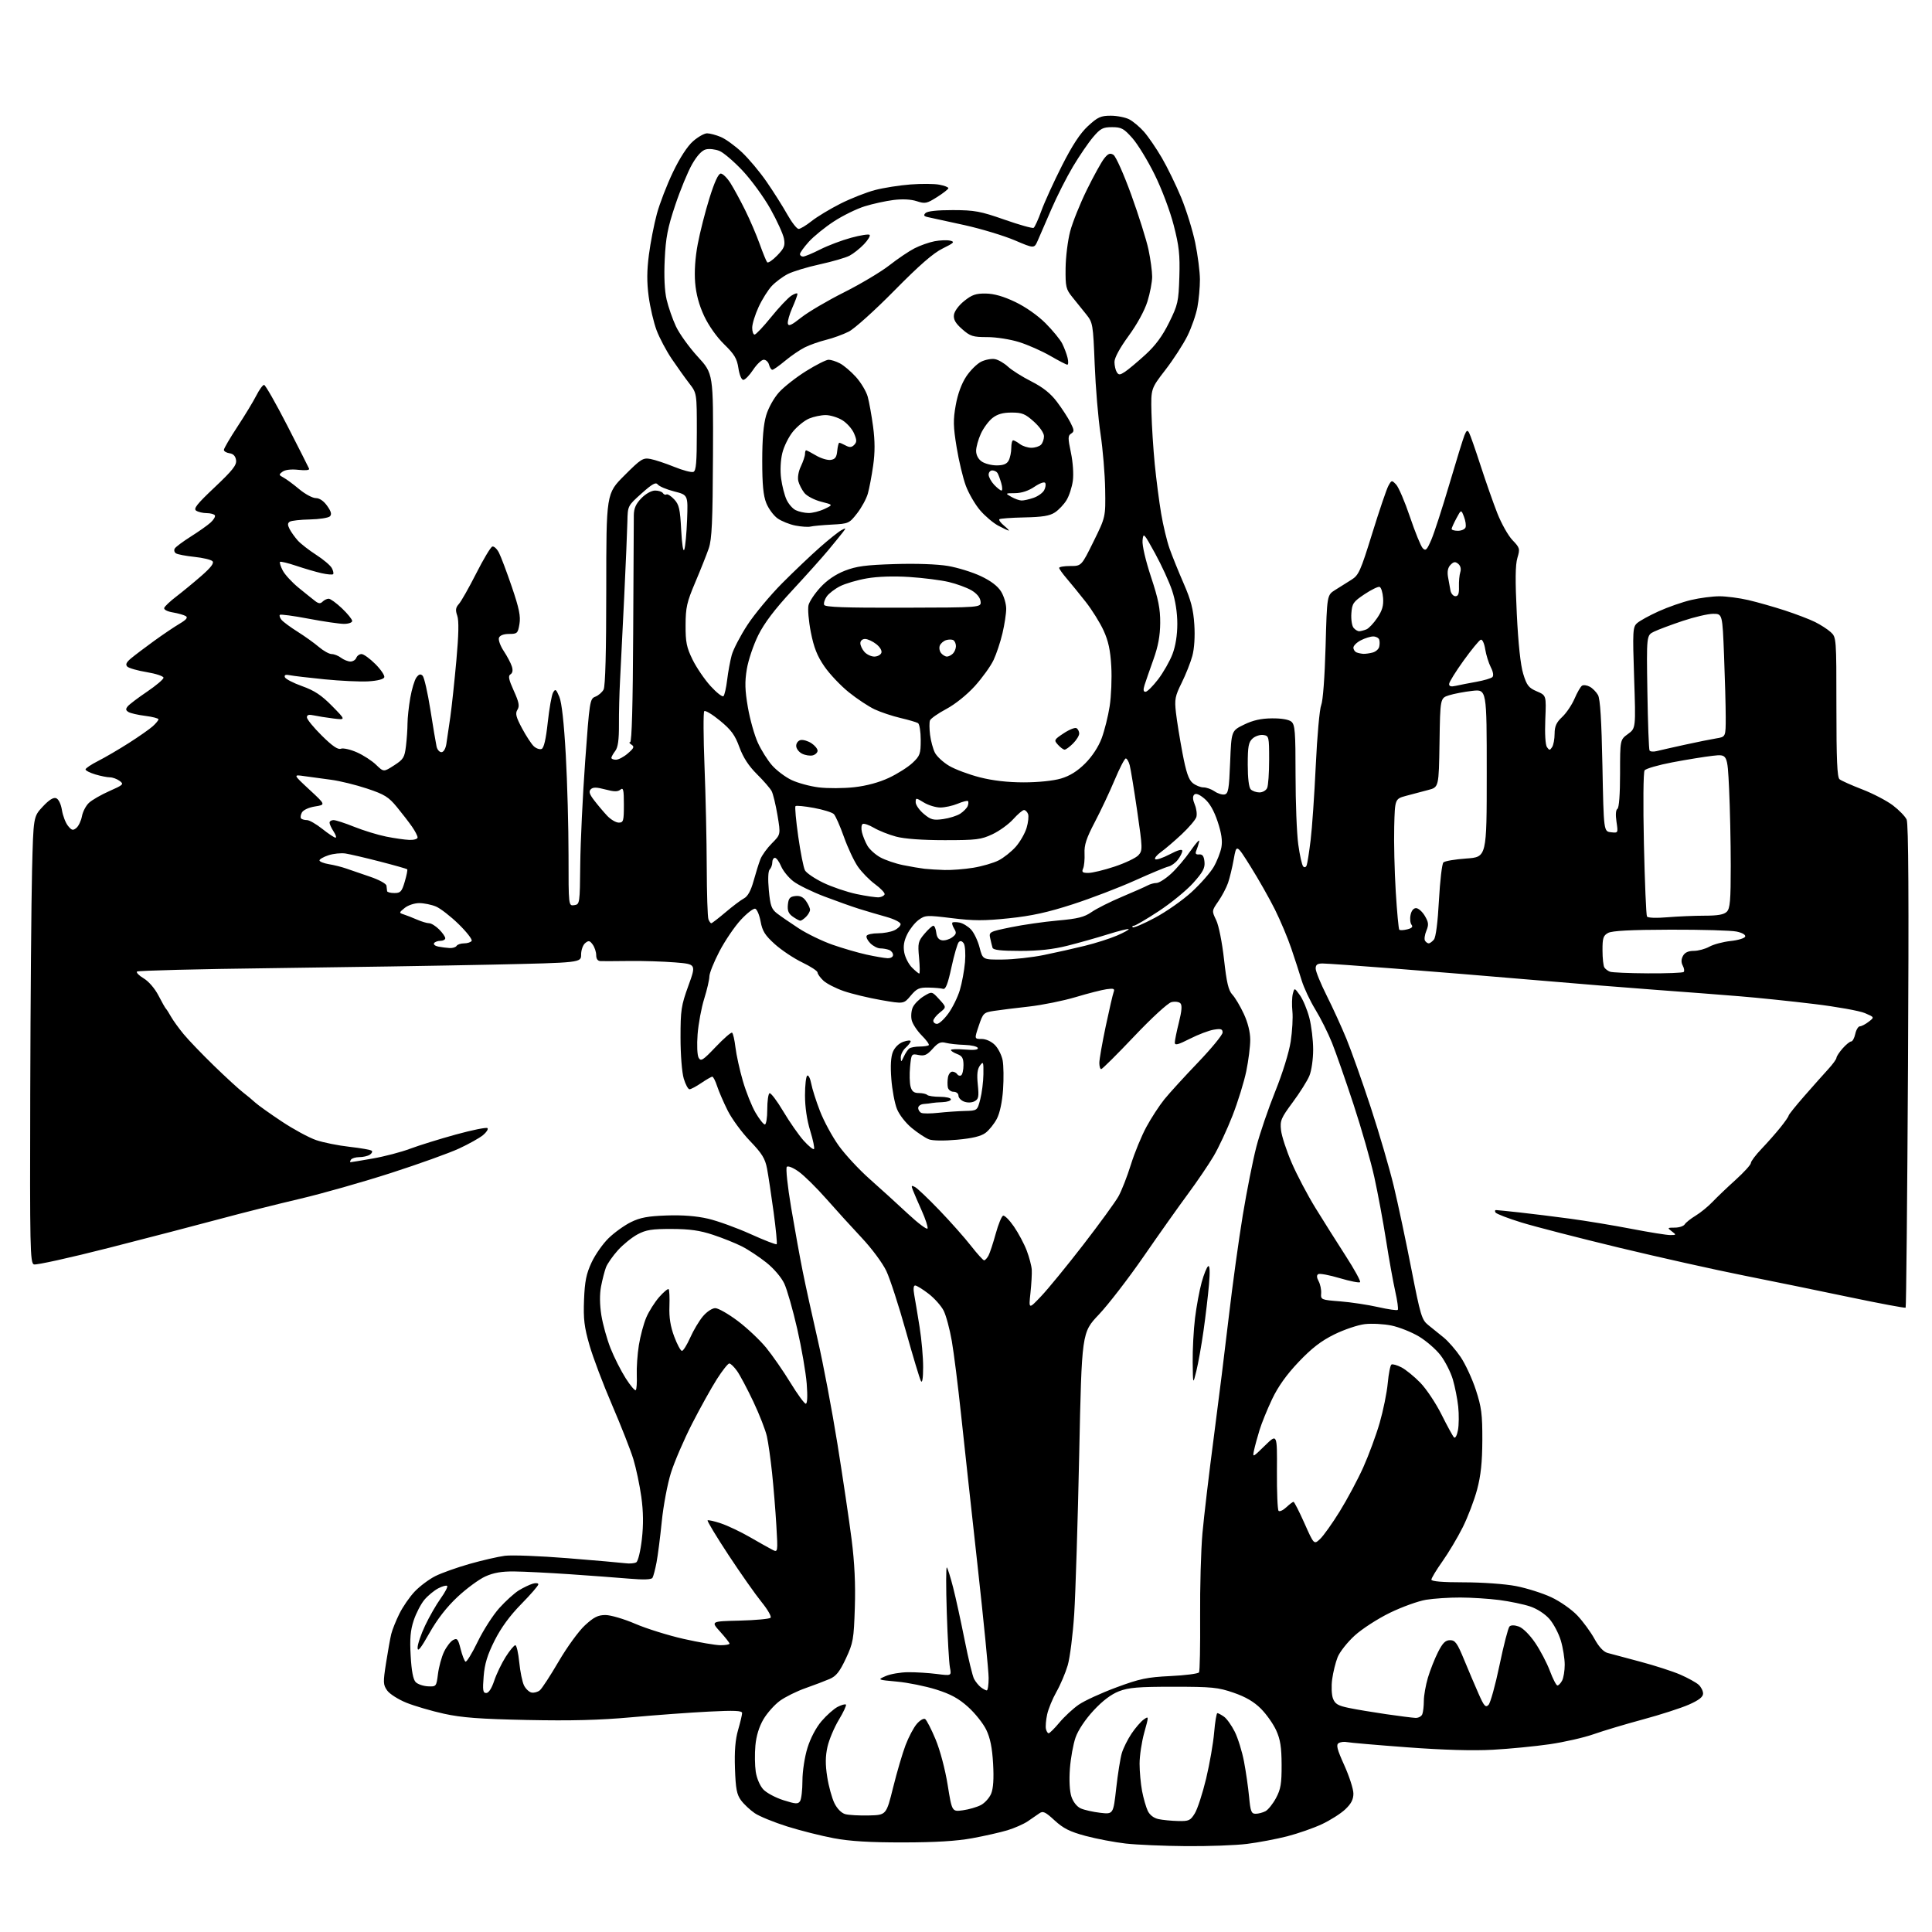 <?xml version="1.0" encoding="UTF-8" standalone="no"?>
<svg 
  version="1.1" 
  xmlns="http://www.w3.org/2000/svg" 
  xmlns:xlink="http://www.w3.org/1999/xlink" 
  xmlns:svg="http://www.w3.org/2000/svg"
  xmlns:rdf="http://www.w3.org/1999/02/22-rdf-syntax-ns#"
  xmlns:cc="http://creativecommons.org/ns#"
  xmlns:dc="http://purl.org/dc/elements/1.1/"
  viewBox="0 0 768 768"
  width="768"
  height="768"
>
<style>svg {background-color: white; }</style>"
<path stroke="none" fill="black" fill-rule="evenodd" d="M471.53,733.87C462.71,733.80 451.90,733.33 447.50,732.84C443.10,732.34 435.92,730.98 431.55,729.81C425.26,728.12 422.69,726.83 419.22,723.64C415.54,720.24 414.59,719.80 413.17,720.82C412.25,721.48 410.15,722.93 408.50,724.03C406.85,725.13 403.25,726.71 400.50,727.55C397.75,728.38 391.45,729.81 386.50,730.72C380.26,731.86 371.83,732.38 359.00,732.39C345.85,732.41 337.90,731.93 331.50,730.73C326.55,729.81 318.19,727.70 312.93,726.05C307.66,724.39 301.86,722.02 300.02,720.77C298.19,719.52 295.74,717.23 294.59,715.68C292.87,713.36 292.44,711.09 292.16,703.00C291.92,696.06 292.29,691.52 293.41,687.67C294.28,684.66 295.00,681.64 295.00,680.96C295.00,680.00 291.97,679.87 281.75,680.39C274.46,680.75 260.64,681.77 251.04,682.64C238.35,683.79 227.02,684.08 209.54,683.72C190.69,683.33 183.56,682.79 176.50,681.24C171.55,680.15 164.84,678.18 161.59,676.88C158.34,675.57 154.89,673.38 153.91,672.00C152.29,669.71 152.25,668.80 153.47,661.00C154.20,656.33 155.13,651.15 155.54,649.50C155.95,647.85 157.39,644.25 158.75,641.50C160.10,638.75 162.85,634.77 164.85,632.66C166.86,630.55 170.53,627.80 173.00,626.55C175.47,625.30 181.60,623.12 186.61,621.69C191.62,620.27 197.95,618.81 200.67,618.45C203.40,618.09 214.60,618.52 225.57,619.40C236.53,620.28 246.89,621.19 248.59,621.41C250.28,621.64 252.24,621.47 252.93,621.04C253.64,620.60 254.61,616.58 255.15,611.88C255.81,606.02 255.75,600.94 254.93,595.00C254.28,590.33 252.85,583.58 251.76,580.00C250.66,576.42 246.86,566.75 243.31,558.50C239.75,550.25 235.71,539.56 234.33,534.74C232.25,527.52 231.87,524.37 232.16,516.74C232.45,509.35 233.05,506.37 235.16,501.84C236.61,498.73 239.67,494.37 241.96,492.16C244.24,489.94 248.23,487.08 250.81,485.81C254.48,484.00 257.56,483.43 265.00,483.17C271.31,482.95 276.84,483.38 281.46,484.45C285.28,485.34 292.88,488.09 298.35,490.56C303.81,493.03 308.49,494.85 308.74,494.59C308.99,494.34 308.44,488.59 307.52,481.82C306.60,475.04 305.43,467.29 304.92,464.58C304.15,460.54 302.94,458.56 298.12,453.54C294.89,450.18 290.90,444.74 289.26,441.46C287.62,438.18 285.73,433.81 285.06,431.75C284.39,429.69 283.53,428.00 283.15,428.00C282.77,428.00 280.81,429.13 278.79,430.50C276.76,431.88 274.65,433.00 274.09,433.00C273.53,433.00 272.50,431.09 271.80,428.75C271.08,426.34 270.52,419.30 270.52,412.50C270.51,401.54 270.78,399.75 273.63,391.88C276.76,383.26 276.76,383.26 268.33,382.57C263.70,382.20 255.54,381.94 250.20,382.01C244.87,382.07 239.71,382.10 238.75,382.06C237.61,382.02 237.00,381.20 237.00,379.69C237.00,378.42 236.37,376.53 235.61,375.48C234.43,373.86 233.97,373.78 232.61,374.91C231.72,375.64 231.00,377.69 231.00,379.46C231.00,382.68 231.00,382.68 195.75,383.45C176.36,383.87 136.80,384.50 107.83,384.86C78.87,385.21 54.85,385.82 54.46,386.21C54.07,386.60 55.27,387.82 57.12,388.92C59.09,390.09 61.54,392.93 62.98,395.71C64.34,398.35 65.69,400.73 65.98,401.00C66.26,401.27 67.17,402.70 68.00,404.18C68.83,405.65 71.08,408.76 73.00,411.09C74.92,413.42 80.33,419.05 85.00,423.59C89.67,428.13 94.85,432.88 96.50,434.16C98.15,435.43 100.40,437.30 101.50,438.32C102.60,439.33 107.33,442.70 112.00,445.80C116.67,448.91 122.83,452.24 125.67,453.21C128.51,454.18 134.50,455.38 138.98,455.88C143.46,456.38 147.42,457.09 147.78,457.45C148.15,457.81 147.78,458.53 146.97,459.04C146.16,459.55 144.29,459.98 142.81,459.98C141.33,459.99 139.84,460.45 139.50,461.00C139.16,461.55 139.07,462.00 139.31,462.00C139.55,462.00 143.53,461.34 148.17,460.53C152.81,459.72 159.51,457.97 163.05,456.63C166.60,455.30 174.80,452.75 181.28,450.97C187.76,449.19 193.39,448.06 193.78,448.45C194.18,448.85 193.38,450.10 192.00,451.24C190.62,452.37 186.35,454.77 182.50,456.55C178.65,458.34 166.45,462.72 155.38,466.29C144.31,469.86 128.11,474.46 119.38,476.51C110.65,478.55 96.30,482.16 87.50,484.53C78.70,486.90 58.81,492.08 43.29,496.04C27.77,500.00 14.35,502.96 13.46,502.62C11.98,502.05 11.85,495.97 12.02,434.75C12.12,397.76 12.45,357.85 12.74,346.06C13.28,324.63 13.28,324.63 16.99,320.65C19.50,317.96 21.23,316.87 22.33,317.30C23.29,317.67 24.23,319.61 24.62,322.02C24.98,324.27 26.06,327.09 27.02,328.28C28.50,330.11 29.01,330.23 30.36,329.12C31.23,328.39 32.23,326.31 32.57,324.48C32.91,322.66 34.16,320.25 35.36,319.14C36.55,318.02 40.21,315.91 43.50,314.46C49.07,311.99 49.34,311.72 47.54,310.41C46.48,309.63 44.74,309.00 43.67,309.00C42.61,309.00 39.99,308.48 37.87,307.84C35.74,307.20 34.00,306.31 34.00,305.86C34.00,305.40 36.24,303.90 38.98,302.51C41.71,301.13 47.23,297.90 51.23,295.35C55.23,292.80 59.51,289.80 60.75,288.68C61.99,287.56 63.00,286.33 63.00,285.94C63.00,285.55 60.63,284.93 57.74,284.57C54.85,284.21 51.84,283.52 51.06,283.03C49.96,282.36 49.90,281.83 50.78,280.77C51.41,280.00 54.87,277.38 58.47,274.95C62.06,272.51 65.00,270.02 65.00,269.41C65.00,268.80 62.01,267.80 58.35,267.19C54.68,266.59 51.20,265.59 50.60,264.98C49.80,264.16 50.21,263.27 52.12,261.68C53.56,260.48 57.64,257.40 61.19,254.82C64.74,252.25 69.33,249.15 71.40,247.93C74.09,246.34 74.78,245.48 73.85,244.91C73.13,244.46 70.82,243.81 68.72,243.45C66.49,243.08 65.06,242.33 65.28,241.65C65.49,241.02 67.65,238.98 70.08,237.13C72.51,235.27 76.97,231.60 80.00,228.96C83.86,225.59 85.19,223.83 84.46,223.08C83.88,222.49 80.66,221.72 77.30,221.37C73.94,221.02 70.64,220.39 69.97,219.98C69.29,219.56 69.08,218.69 69.48,218.03C69.89,217.37 72.76,215.24 75.86,213.28C78.96,211.33 82.50,208.83 83.72,207.72C84.94,206.61 85.70,205.32 85.41,204.85C85.12,204.38 83.67,203.99 82.19,203.98C80.71,203.98 78.83,203.54 78.00,203.01C76.79,202.23 78.22,200.42 85.34,193.70C92.46,186.98 94.12,184.88 93.84,182.93C93.61,181.31 92.75,180.39 91.25,180.18C90.01,180.00 89.00,179.40 89.00,178.83C89.00,178.27 91.41,174.14 94.36,169.65C97.31,165.17 100.69,159.59 101.88,157.25C103.07,154.91 104.46,153.00 104.97,153.00C105.48,153.00 109.63,160.28 114.20,169.18C118.76,178.08 122.67,185.80 122.88,186.33C123.11,186.90 121.41,187.08 118.65,186.77C115.77,186.45 113.40,186.72 112.34,187.49C110.76,188.65 110.79,188.82 112.67,189.83C113.79,190.42 116.62,192.51 118.95,194.46C121.28,196.41 124.24,198.00 125.53,198.00C127.00,198.00 128.68,199.14 130.05,201.08C131.64,203.31 131.94,204.46 131.15,205.25C130.55,205.85 126.98,206.41 123.23,206.49C119.48,206.56 115.87,206.96 115.21,207.37C114.29,207.94 114.27,208.65 115.12,210.31C115.74,211.51 117.21,213.56 118.37,214.86C119.54,216.16 122.83,218.72 125.69,220.56C128.54,222.39 131.34,224.76 131.90,225.82C132.47,226.87 132.70,227.97 132.42,228.25C132.13,228.53 130.06,228.35 127.81,227.85C125.56,227.34 121.03,226.02 117.74,224.91C114.46,223.81 111.56,223.11 111.31,223.36C111.06,223.61 111.54,225.15 112.39,226.78C113.23,228.41 116.08,231.50 118.71,233.65C121.34,235.80 124.31,238.17 125.29,238.93C126.65,239.98 127.37,240.03 128.24,239.16C128.88,238.52 129.97,238.00 130.66,238.00C131.35,238.00 133.73,239.73 135.96,241.85C138.18,243.96 140.00,246.21 140.00,246.85C140.00,247.48 138.54,248.00 136.75,248.00C134.96,248.00 128.61,247.07 122.64,245.94C116.67,244.80 111.55,244.12 111.25,244.41C110.96,244.71 111.26,245.61 111.93,246.42C112.61,247.23 115.48,249.35 118.33,251.14C121.17,252.93 124.98,255.66 126.78,257.20C128.59,258.74 130.87,260.00 131.84,260.00C132.82,260.00 134.49,260.66 135.56,261.47C136.63,262.28 138.30,262.95 139.28,262.97C140.26,262.99 141.32,262.32 141.64,261.50C141.95,260.68 142.89,260.00 143.72,260.00C144.56,260.00 147.02,261.79 149.21,263.97C151.40,266.16 152.99,268.52 152.76,269.22C152.50,270.01 150.07,270.63 146.42,270.85C143.16,271.04 135.32,270.67 129.00,270.04C122.67,269.41 116.44,268.67 115.15,268.40C113.55,268.07 112.94,268.31 113.23,269.18C113.46,269.88 116.54,271.49 120.08,272.75C125.00,274.51 127.78,276.35 132.00,280.64C137.50,286.23 137.50,286.23 132.50,285.61C129.75,285.27 126.26,284.71 124.75,284.38C122.77,283.94 122.00,284.16 122.00,285.16C122.00,285.93 124.66,289.20 127.92,292.42C132.10,296.56 134.33,298.09 135.51,297.63C136.44,297.28 139.28,297.92 141.84,299.05C144.41,300.18 147.85,302.41 149.50,304.01C152.51,306.92 152.51,306.92 156.64,304.26C160.37,301.87 160.83,301.12 161.38,296.55C161.71,293.77 161.99,289.74 161.99,287.58C162.00,285.43 162.49,280.84 163.09,277.40C163.69,273.95 164.79,270.32 165.52,269.32C166.51,267.98 167.16,267.79 168.00,268.61C168.62,269.23 170.00,275.30 171.08,282.11C172.15,288.93 173.26,295.51 173.54,296.75C173.81,297.99 174.68,299.00 175.47,299.00C176.32,299.00 177.12,297.66 177.43,295.75C177.72,293.96 178.43,289.12 179.01,285.00C179.59,280.87 180.67,270.77 181.41,262.56C182.34,252.29 182.45,246.72 181.77,244.76C180.98,242.52 181.12,241.52 182.41,240.10C183.31,239.10 186.40,233.65 189.28,227.98C192.15,222.31 195.04,217.49 195.69,217.27C196.35,217.05 197.53,218.14 198.33,219.69C199.13,221.23 201.44,227.37 203.47,233.31C206.37,241.83 207.01,244.96 206.49,248.06C205.87,251.75 205.61,252.00 202.38,252.00C200.22,252.00 198.72,252.57 198.35,253.52C198.03,254.36 198.88,256.73 200.24,258.79C201.60,260.84 203.05,263.59 203.46,264.89C203.96,266.44 203.77,267.52 202.93,268.05C201.92,268.67 202.21,270.10 204.23,274.57C206.31,279.16 206.60,280.67 205.69,282.13C204.76,283.61 205.11,285.01 207.52,289.52C209.16,292.58 211.27,295.80 212.21,296.67C213.15,297.53 214.54,298.01 215.29,297.72C216.20,297.37 217.01,293.90 217.74,287.16C218.34,281.64 219.29,276.31 219.85,275.31C220.76,273.71 221.04,273.90 222.35,277.00C223.30,279.27 224.20,287.40 224.91,300.16C225.51,310.98 226.00,328.90 226.00,339.98C226.00,360.14 226.00,360.14 228.25,359.82C230.47,359.50 230.50,359.28 230.66,343.50C230.75,334.70 231.63,316.32 232.61,302.65C234.35,278.63 234.49,277.77 236.64,276.95C237.87,276.48 239.36,275.20 239.94,274.11C240.63,272.82 241.00,259.02 241.00,234.17C241.00,196.21 241.00,196.21 248.18,189.03C254.78,182.42 255.62,181.89 258.57,182.45C260.33,182.78 264.58,184.19 268.01,185.58C271.44,186.98 274.87,187.88 275.63,187.59C276.71,187.17 277.00,183.81 277.00,171.68C277.00,156.30 277.00,156.30 273.99,152.40C272.33,150.25 269.20,145.87 267.02,142.65C264.85,139.43 262.13,134.30 260.99,131.25C259.85,128.20 258.44,122.18 257.86,117.87C257.10,112.21 257.13,107.59 257.95,101.27C258.58,96.44 260.00,89.12 261.12,85.00C262.24,80.88 265.12,73.40 267.53,68.40C270.23,62.76 273.27,58.09 275.49,56.15C277.46,54.42 279.97,53.00 281.07,53.00C282.17,53.00 284.62,53.65 286.51,54.44C288.41,55.23 292.18,57.96 294.89,60.50C297.61,63.04 302.06,68.35 304.78,72.31C307.51,76.26 311.19,82.09 312.96,85.25C314.74,88.41 316.76,91.00 317.46,91.00C318.15,91.00 320.47,89.60 322.61,87.90C324.75,86.19 329.92,83.07 334.09,80.96C338.27,78.86 344.46,76.42 347.86,75.54C351.26,74.65 357.57,73.66 361.88,73.33C366.19,73.00 371.36,73.03 373.36,73.41C375.36,73.78 377.00,74.41 377.00,74.80C377.00,75.18 374.98,76.77 372.51,78.33C368.41,80.93 367.73,81.06 364.43,79.98C362.16,79.23 358.76,79.05 355.18,79.50C352.07,79.89 346.92,81.02 343.73,82.01C340.54,83.00 335.03,85.70 331.49,88.01C327.95,90.31 323.46,93.96 321.52,96.10C319.59,98.25 318.00,100.45 318.00,101.00C318.00,101.55 318.56,101.99 319.25,101.99C319.94,101.98 323.01,100.70 326.08,99.14C329.15,97.59 334.67,95.50 338.34,94.51C342.02,93.51 345.33,92.99 345.69,93.36C346.06,93.72 345.04,95.41 343.43,97.10C341.82,98.79 339.23,100.84 337.69,101.65C336.14,102.46 330.81,104.00 325.84,105.09C320.87,106.17 315.16,107.91 313.15,108.94C311.14,109.97 308.29,112.10 306.81,113.66C305.34,115.22 302.98,118.97 301.57,122.00C300.17,125.03 299.02,128.74 299.01,130.25C299.00,131.76 299.43,133.00 299.96,133.00C300.48,133.00 303.43,129.89 306.50,126.09C309.57,122.29 313.19,118.45 314.54,117.56C315.89,116.68 317.00,116.36 317.00,116.85C317.00,117.34 316.07,119.85 314.93,122.41C313.80,124.98 313.01,127.78 313.18,128.64C313.43,129.83 314.68,129.26 318.50,126.22C321.25,124.04 328.90,119.53 335.50,116.22C342.10,112.90 350.20,108.07 353.50,105.49C356.80,102.90 361.30,99.86 363.50,98.73C365.70,97.60 369.30,96.32 371.50,95.90C373.70,95.48 376.51,95.38 377.74,95.67C379.65,96.13 379.22,96.57 374.74,98.77C371.01,100.59 365.47,105.41 355.50,115.53C347.75,123.40 339.66,130.68 337.38,131.83C335.12,132.97 331.07,134.44 328.38,135.10C325.70,135.76 321.89,137.10 319.93,138.08C317.97,139.06 314.44,141.46 312.09,143.43C309.73,145.39 307.46,147.00 307.02,147.00C306.59,147.00 306.00,146.10 305.71,145.00C305.42,143.90 304.48,143.00 303.61,143.00C302.74,143.00 300.84,144.80 299.38,147.00C297.93,149.20 296.17,151.00 295.48,151.00C294.76,151.00 293.93,149.04 293.53,146.35C292.96,142.54 291.94,140.84 287.88,136.88C284.93,134.01 281.70,129.44 279.91,125.62C277.89,121.30 276.71,116.94 276.33,112.34C275.97,107.96 276.34,102.45 277.37,97.00C278.25,92.33 280.34,84.11 282.02,78.75C284.04,72.29 285.56,69.00 286.52,69.00C287.32,69.00 289.06,70.71 290.38,72.80C291.70,74.90 294.33,79.73 296.22,83.55C298.12,87.37 300.71,93.42 301.99,97.00C303.27,100.58 304.60,103.84 304.96,104.25C305.31,104.67 307.10,103.46 308.93,101.58C311.77,98.64 312.16,97.67 311.63,94.82C311.28,93.00 308.86,87.69 306.25,83.03C303.64,78.38 298.68,71.57 295.24,67.90C291.80,64.23 287.64,60.68 286.01,60.00C284.38,59.33 281.94,59.05 280.59,59.39C279.00,59.79 277.08,61.86 275.11,65.31C273.44,68.23 270.42,75.54 268.41,81.56C265.41,90.52 264.65,94.42 264.24,103.10C263.91,109.89 264.18,115.65 264.99,119.10C265.69,122.07 267.35,126.86 268.70,129.75C270.05,132.64 273.94,138.05 277.35,141.77C283.56,148.53 283.56,148.53 283.42,181.02C283.30,207.40 282.99,214.34 281.74,218.00C280.89,220.47 278.47,226.55 276.37,231.50C273.03,239.37 272.55,241.50 272.53,248.50C272.50,255.27 272.93,257.38 275.31,262.22C276.85,265.36 280.07,270.09 282.46,272.72C284.85,275.35 287.16,277.15 287.59,276.73C288.02,276.31 288.68,273.38 289.06,270.23C289.44,267.08 290.26,262.64 290.88,260.37C291.51,258.10 294.31,252.71 297.12,248.41C299.93,244.11 306.12,236.68 310.86,231.90C315.61,227.13 322.41,220.66 325.97,217.53C329.52,214.40 333.35,211.35 334.47,210.76C336.35,209.75 336.40,209.81 335.04,211.59C334.23,212.64 331.60,215.88 329.18,218.79C326.76,221.70 320.30,228.90 314.84,234.79C307.97,242.19 303.83,247.66 301.42,252.50C299.51,256.35 297.46,262.43 296.87,266.00C296.02,271.12 296.12,274.34 297.30,281.20C298.13,285.99 299.91,292.31 301.26,295.25C302.60,298.19 305.14,302.23 306.90,304.23C308.65,306.23 312.10,308.84 314.57,310.03C317.03,311.22 321.93,312.56 325.46,313.00C329.00,313.43 335.34,313.40 339.57,312.93C344.48,312.38 349.47,311.03 353.38,309.19C356.75,307.61 360.96,304.94 362.75,303.25C365.72,300.46 366.00,299.68 366.00,294.16C366.00,290.84 365.52,287.82 364.92,287.45C364.33,287.09 361.19,286.17 357.95,285.41C354.71,284.65 350.09,283.11 347.68,281.98C345.27,280.85 340.65,277.79 337.40,275.17C334.16,272.56 329.79,267.95 327.71,264.92C324.85,260.77 323.53,257.45 322.32,251.32C321.45,246.87 321.03,242.02 321.40,240.55C321.77,239.08 323.89,235.90 326.13,233.48C328.77,230.61 332.16,228.31 335.84,226.87C340.43,225.08 344.17,224.58 355.64,224.23C364.09,223.96 372.61,224.26 376.80,224.97C380.65,225.62 386.54,227.44 389.89,229.02C393.95,230.94 396.64,233.00 397.98,235.20C399.09,237.02 399.99,240.07 399.98,242.00C399.98,243.93 399.31,248.30 398.50,251.72C397.70,255.15 396.10,259.94 394.96,262.37C393.81,264.81 390.46,269.46 387.52,272.72C384.36,276.20 379.71,279.94 376.19,281.82C372.90,283.57 369.98,285.62 369.68,286.38C369.39,287.14 369.41,289.72 369.72,292.13C370.02,294.53 370.89,297.72 371.64,299.21C372.40,300.70 374.96,303.06 377.34,304.46C379.72,305.86 385.19,307.90 389.50,309.00C394.67,310.32 400.59,311.00 406.98,311.00C412.71,311.00 418.72,310.38 421.76,309.48C425.29,308.43 428.28,306.56 431.38,303.47C434.16,300.68 436.65,296.89 437.93,293.47C439.06,290.43 440.50,284.70 441.11,280.73C441.73,276.75 442.02,269.62 441.75,264.88C441.39,258.49 440.60,254.80 438.68,250.62C437.26,247.52 434.07,242.40 431.58,239.24C429.10,236.08 425.71,231.93 424.06,230.00C422.41,228.07 421.04,226.16 421.03,225.75C421.01,225.34 423.00,225.00 425.45,225.00C429.89,225.00 429.89,225.00 434.70,215.26C439.50,205.51 439.50,205.51 439.32,194.51C439.22,188.45 438.39,178.55 437.48,172.50C436.56,166.45 435.52,154.04 435.16,144.92C434.52,128.80 434.42,128.25 431.76,124.92C430.25,123.04 427.78,119.96 426.26,118.09C423.73,114.96 423.51,113.99 423.59,106.59C423.64,102.14 424.46,95.58 425.40,92.00C426.34,88.42 429.32,81.00 432.02,75.50C434.72,70.00 437.83,64.38 438.92,63.00C440.50,61.02 441.27,60.72 442.61,61.55C443.55,62.13 446.74,69.28 449.71,77.48C452.67,85.66 455.75,95.46 456.55,99.24C457.35,103.03 458.00,107.86 458.00,109.98C458.00,112.09 457.16,116.52 456.13,119.82C455.00,123.45 452.03,128.88 448.63,133.54C445.14,138.32 443.01,142.25 443.02,143.88C443.02,145.32 443.44,147.14 443.93,147.92C444.70,149.14 445.17,149.12 447.22,147.78C448.53,146.91 452.17,143.87 455.30,141.01C459.32,137.34 462.08,133.59 464.73,128.23C468.23,121.14 468.50,119.95 468.81,110.07C469.08,101.25 468.71,97.84 466.56,89.50C465.11,83.85 461.81,75.09 458.97,69.36C456.22,63.78 452.23,57.26 450.11,54.88C446.73,51.07 445.76,50.55 442.08,50.55C438.42,50.55 437.45,51.05 434.51,54.52C432.65,56.71 429.07,61.95 426.55,66.17C424.02,70.39 420.15,78.04 417.93,83.17C415.71,88.30 413.27,93.92 412.51,95.66C411.11,98.83 411.11,98.83 403.31,95.50C399.01,93.68 390.10,90.98 383.50,89.51C376.90,88.05 370.42,86.63 369.11,86.37C367.25,86.00 366.98,85.62 367.91,84.69C368.67,83.93 372.59,83.51 378.80,83.52C387.42,83.54 389.71,83.96 399.28,87.31C405.21,89.39 410.43,90.85 410.88,90.57C411.34,90.29 412.73,87.24 413.97,83.78C415.22,80.33 418.90,72.26 422.15,65.85C426.30,57.67 429.38,52.98 432.50,50.10C436.36,46.55 437.56,46.00 441.53,46.00C444.04,46.00 447.36,46.65 448.90,47.45C450.44,48.25 453.09,50.48 454.78,52.40C456.47,54.33 459.65,58.97 461.84,62.72C464.03,66.47 467.49,73.58 469.54,78.52C471.58,83.46 474.09,91.55 475.12,96.50C476.14,101.45 476.98,108.03 476.99,111.11C476.99,114.20 476.55,119.15 475.99,122.11C475.44,125.08 473.66,130.20 472.03,133.50C470.40,136.80 466.47,142.88 463.29,147.00C457.50,154.50 457.50,154.50 457.72,164.00C457.85,169.22 458.44,178.45 459.03,184.50C459.63,190.55 460.77,199.38 461.57,204.11C462.36,208.85 463.88,215.15 464.93,218.11C465.98,221.08 468.51,227.32 470.55,232.00C473.43,238.60 474.37,242.23 474.76,248.25C475.07,253.03 474.76,257.83 473.97,260.75C473.26,263.36 471.35,268.17 469.73,271.44C467.11,276.72 466.86,278.01 467.45,283.22C467.81,286.43 468.98,293.66 470.04,299.28C471.49,306.95 472.50,309.94 474.10,311.25C475.27,312.21 477.20,313.00 478.39,313.00C479.58,313.00 481.56,313.71 482.80,314.57C484.03,315.43 485.82,315.99 486.77,315.81C488.27,315.52 488.57,313.80 489.00,302.99C489.50,290.50 489.50,290.50 494.50,288.06C498.06,286.32 501.26,285.60 505.59,285.56C509.37,285.52 512.32,286.02 513.34,286.87C514.78,288.07 515.00,290.83 515.00,308.05C515.00,318.94 515.48,331.38 516.08,335.68C516.67,339.98 517.55,343.91 518.04,344.42C518.58,344.97 519.14,344.77 519.44,343.92C519.72,343.14 520.42,338.68 520.99,334.00C521.57,329.32 522.49,315.95 523.04,304.28C523.58,292.61 524.56,281.81 525.20,280.28C525.89,278.64 526.60,269.14 526.94,257.04C527.50,236.57 527.50,236.57 530.72,234.54C532.49,233.42 535.39,231.60 537.16,230.50C540.11,228.67 540.80,227.13 545.49,212.00C548.30,202.93 551.18,194.43 551.90,193.13C553.17,190.82 553.25,190.80 554.99,192.63C555.97,193.66 558.45,199.45 560.49,205.50C562.53,211.55 564.81,217.14 565.56,217.92C566.72,219.14 567.22,218.64 569.00,214.50C570.14,211.83 573.34,201.97 576.11,192.58C578.88,183.18 581.60,174.38 582.15,173.02C582.96,171.04 583.33,170.84 583.98,172.02C584.44,172.83 586.48,178.68 588.53,185.00C590.58,191.32 593.58,199.88 595.20,204.00C596.82,208.12 599.54,212.95 601.24,214.72C604.17,217.77 604.27,218.14 603.19,221.77C602.36,224.54 602.29,230.69 602.95,244.05C603.53,255.90 604.44,264.42 605.50,267.85C606.91,272.47 607.66,273.43 610.91,274.82C614.68,276.43 614.68,276.43 614.28,285.96C614.05,291.70 614.31,296.10 614.94,297.00C615.88,298.33 616.11,298.33 616.98,297.00C617.53,296.18 617.98,293.77 617.98,291.65C618.00,288.68 618.68,287.17 620.99,285.01C622.63,283.48 624.85,280.19 625.91,277.72C626.97,275.24 628.31,272.92 628.90,272.56C629.48,272.20 630.86,272.39 631.96,272.98C633.06,273.56 634.52,275.05 635.22,276.27C636.11,277.84 636.63,286.23 636.99,304.50C637.50,330.50 637.50,330.50 640.38,330.83C643.25,331.16 643.25,331.15 642.58,326.67C642.16,323.89 642.30,321.93 642.95,321.53C643.60,321.13 644.00,315.74 644.00,307.47C644.00,294.06 644.00,294.06 647.13,291.78C650.26,289.50 650.26,289.50 649.59,269.44C648.97,250.77 649.05,249.26 650.76,247.72C651.77,246.81 655.61,244.69 659.30,243.02C662.99,241.34 668.82,239.31 672.26,238.50C675.69,237.69 680.75,237.03 683.50,237.03C686.25,237.03 691.42,237.71 695.00,238.54C698.58,239.37 705.10,241.23 709.50,242.66C713.90,244.10 719.30,246.16 721.50,247.25C723.70,248.34 726.51,250.15 727.75,251.29C729.98,253.33 730.00,253.60 730.00,281.05C730.00,302.00 730.30,309.00 731.25,309.77C731.94,310.33 736.00,312.15 740.28,313.80C744.55,315.45 750.03,318.31 752.46,320.15C754.88,321.99 757.34,324.53 757.92,325.78C758.66,327.36 758.82,357.44 758.46,423.73C758.17,476.35 757.75,519.59 757.52,519.82C757.29,520.04 747.29,518.17 735.30,515.66C723.31,513.14 704.27,509.24 693.00,507.00C681.73,504.76 659.45,499.78 643.50,495.94C627.55,492.09 610.14,487.60 604.80,485.96C599.47,484.32 594.83,482.53 594.49,481.99C594.16,481.44 594.25,481.01 594.69,481.02C595.14,481.03 599.33,481.45 604.00,481.96C608.67,482.47 617.67,483.58 624.00,484.43C630.33,485.28 641.35,487.10 648.50,488.48C655.65,489.86 662.62,490.98 664.00,490.96C666.41,490.94 666.43,490.89 664.56,489.47C662.72,488.08 662.78,488.00 665.76,488.00C667.49,488.00 669.26,487.41 669.70,486.70C670.14,485.98 672.10,484.42 674.05,483.24C676.01,482.05 679.01,479.60 680.73,477.79C682.45,475.98 686.58,472.03 689.93,469.01C693.27,465.99 696.00,462.98 696.00,462.32C696.00,461.66 697.91,459.11 700.25,456.67C702.59,454.22 705.96,450.40 707.75,448.17C709.54,445.95 711.00,443.84 711.00,443.48C711.00,443.12 713.81,439.62 717.25,435.69C720.69,431.76 724.96,426.96 726.74,425.02C728.52,423.08 730.00,421.05 730.02,420.50C730.05,419.95 731.15,418.26 732.48,416.75C733.81,415.24 735.34,414.00 735.87,414.00C736.41,414.00 737.14,412.65 737.50,411.00C737.86,409.35 738.69,407.99 739.33,407.98C739.97,407.97 741.55,407.15 742.83,406.16C745.16,404.37 745.16,404.37 741.33,402.73C739.22,401.82 730.08,400.18 721.00,399.09C711.92,397.99 698.65,396.61 691.50,396.03C684.35,395.44 669.50,394.30 658.50,393.50C647.50,392.70 625.45,390.92 609.50,389.54C593.55,388.17 568.80,386.14 554.50,385.03C540.20,383.91 527.26,383.00 525.75,383.00C523.66,383.00 523.00,383.48 523.00,385.02C523.00,386.13 524.97,390.97 527.38,395.77C529.79,400.57 533.33,408.32 535.25,413.00C537.17,417.68 541.51,429.90 544.88,440.16C548.25,450.42 552.39,464.59 554.08,471.66C555.77,478.72 558.91,493.50 561.05,504.50C564.65,522.92 565.18,524.67 567.73,526.71C569.25,527.93 572.01,530.15 573.85,531.65C575.69,533.14 578.74,536.65 580.62,539.43C582.51,542.22 585.23,548.10 586.67,552.50C588.92,559.38 589.28,562.19 589.25,572.50C589.21,581.28 588.66,586.55 587.17,592.14C586.05,596.34 583.48,603.09 581.45,607.14C579.43,611.19 575.79,617.28 573.38,620.68C570.97,624.08 569.00,627.34 569.00,627.93C569.00,628.63 573.40,629.00 581.91,629.00C589.18,629.00 598.22,629.65 602.58,630.48C606.84,631.30 613.17,633.30 616.64,634.92C620.17,636.57 624.75,639.78 627.03,642.19C629.28,644.57 632.32,648.73 633.81,651.44C635.54,654.60 637.39,656.61 639.00,657.06C640.38,657.44 646.23,659.01 652.00,660.54C657.77,662.07 664.96,664.39 667.97,665.70C670.97,667.01 674.23,668.81 675.22,669.70C676.20,670.58 677.00,672.16 677.00,673.21C677.00,674.56 675.36,675.84 671.36,677.61C668.25,678.98 660.04,681.63 653.11,683.50C646.17,685.37 637.35,688.01 633.50,689.37C629.65,690.73 621.77,692.52 616.00,693.36C610.23,694.20 600.10,695.18 593.50,695.55C585.64,695.99 573.91,695.66 559.50,694.59C547.40,693.69 536.60,692.76 535.49,692.52C534.39,692.28 532.87,692.46 532.13,692.92C531.05,693.59 531.50,695.36 534.39,701.75C536.37,706.15 538.00,711.20 538.00,712.97C538.00,715.32 537.11,717.03 534.75,719.25C532.96,720.94 528.80,723.58 525.50,725.13C522.20,726.68 515.98,728.85 511.68,729.96C507.37,731.06 500.18,732.42 495.70,732.98C491.22,733.54 480.34,733.94 471.53,733.87zM468.26,723.88C472.61,723.99 473.20,723.72 474.98,720.80C476.05,719.04 478.06,712.83 479.46,707.00C480.85,701.16 482.29,692.93 482.64,688.70C483.00,684.46 483.58,681.00 483.92,681.00C484.27,681.00 485.45,681.63 486.55,682.40C487.64,683.16 489.57,685.86 490.83,688.38C492.09,690.90 493.75,696.23 494.51,700.23C495.27,704.23 496.18,710.54 496.53,714.25C497.08,720.11 497.42,721.00 499.15,721.00C500.24,721.00 502.00,720.53 503.06,719.97C504.12,719.40 506.01,717.04 507.25,714.72C509.12,711.22 509.49,708.97 509.46,701.50C509.43,694.53 508.95,691.45 507.31,687.85C506.15,685.29 503.41,681.41 501.22,679.22C498.46,676.46 495.14,674.52 490.37,672.88C484.20,670.75 481.77,670.51 466.50,670.51C452.46,670.50 448.68,670.82 444.80,672.31C441.68,673.52 438.27,676.10 434.67,679.99C431.39,683.54 428.57,687.77 427.55,690.68C426.62,693.33 425.61,698.91 425.30,703.09C424.96,707.71 425.19,712.05 425.90,714.19C426.58,716.27 428.08,718.17 429.57,718.85C430.95,719.48 434.43,720.27 437.31,720.61C442.55,721.22 442.55,721.22 443.71,710.86C444.35,705.16 445.35,698.87 445.94,696.89C446.54,694.90 448.27,691.41 449.81,689.12C451.34,686.84 453.52,684.33 454.65,683.53C456.71,682.09 456.71,682.09 454.85,688.77C453.83,692.45 453.00,697.99 453.00,701.09C453.00,704.19 453.45,709.08 453.99,711.96C454.54,714.84 455.56,718.39 456.25,719.84C457.04,721.49 458.64,722.72 460.51,723.12C462.15,723.48 465.64,723.82 468.26,723.88zM345.40,721.67C352.31,721.50 352.31,721.50 355.04,710.50C356.54,704.45 358.76,696.89 359.98,693.70C361.19,690.51 363.19,686.73 364.43,685.29C365.66,683.85 367.15,682.98 367.74,683.34C368.33,683.71 370.21,687.34 371.91,691.43C373.70,695.73 375.72,703.35 376.71,709.53C378.43,720.21 378.43,720.21 382.73,719.62C385.10,719.30 388.31,718.37 389.88,717.56C391.44,716.76 393.29,714.71 394.00,713.01C394.86,710.93 395.11,707.04 394.77,701.05C394.41,694.74 393.62,690.85 392.05,687.61C390.84,685.10 387.59,681.02 384.83,678.54C381.06,675.15 377.91,673.43 372.16,671.62C367.95,670.29 360.95,668.87 356.61,668.47C348.72,667.74 348.72,667.74 352.11,666.25C353.97,665.44 357.98,664.75 361.00,664.73C364.02,664.70 369.14,665.02 372.38,665.43C378.25,666.18 378.25,666.18 377.61,662.84C377.25,661.00 376.69,651.17 376.36,641.00C376.03,630.83 376.04,622.76 376.38,623.08C376.72,623.40 377.85,627.00 378.89,631.08C379.94,635.16 381.98,644.53 383.45,651.91C384.91,659.29 386.60,666.26 387.21,667.41C387.83,668.56 389.04,670.05 389.91,670.72C390.79,671.39 391.84,671.95 392.25,671.97C392.66,671.99 393.00,669.77 393.00,667.05C393.00,664.33 391.02,644.19 388.59,622.30C386.17,600.41 383.21,573.33 382.02,562.13C380.83,550.93 379.19,537.88 378.37,533.13C377.55,528.38 376.08,522.92 375.11,521.00C374.13,519.08 371.42,516.04 369.08,514.25C366.75,512.46 364.37,511.00 363.79,511.00C363.12,511.00 362.99,512.35 363.43,514.75C363.81,516.81 364.76,522.55 365.55,527.50C366.34,532.45 366.98,539.65 366.96,543.50C366.95,547.88 366.62,549.94 366.09,549.00C365.62,548.17 362.93,539.25 360.11,529.17C357.29,519.09 353.79,508.32 352.34,505.25C350.86,502.12 346.56,496.32 342.58,492.08C338.66,487.91 332.32,480.94 328.49,476.58C324.66,472.23 319.75,467.38 317.58,465.81C315.36,464.20 313.26,463.34 312.78,463.82C312.29,464.31 313.04,471.41 314.50,480.10C315.93,488.57 318.00,500.00 319.11,505.50C320.21,511.00 322.89,523.18 325.05,532.57C327.22,541.96 330.75,560.63 332.91,574.07C335.06,587.51 337.59,604.55 338.53,611.95C339.70,621.15 340.11,629.70 339.81,639.00C339.40,651.68 339.16,653.05 336.25,659.29C333.79,664.53 332.40,666.29 329.81,667.41C327.99,668.20 323.67,669.84 320.21,671.06C316.75,672.27 312.17,674.54 310.03,676.09C307.89,677.65 304.94,680.96 303.47,683.46C301.75,686.40 300.62,690.07 300.28,693.89C299.98,697.14 300.05,701.82 300.42,704.30C300.80,706.88 302.09,709.88 303.41,711.31C304.69,712.69 308.30,714.62 311.43,715.61C316.37,717.17 317.25,717.21 318.05,715.95C318.56,715.15 318.98,711.51 318.98,707.86C318.99,704.11 319.86,698.42 320.98,694.81C322.17,690.96 324.39,686.74 326.58,684.18C328.57,681.85 331.45,679.30 332.97,678.51C334.50,677.73 335.98,677.31 336.27,677.60C336.55,677.88 335.28,680.62 333.44,683.67C331.60,686.73 329.57,691.56 328.93,694.40C328.09,698.17 328.06,701.41 328.83,706.34C329.41,710.06 330.70,714.75 331.69,716.78C332.78,719.00 334.49,720.73 336.00,721.15C337.38,721.53 341.61,721.76 345.40,721.67zM416.86,689.00C417.25,689.00 419.18,687.08 421.14,684.74C423.09,682.40 426.54,679.21 428.79,677.65C431.04,676.08 437.75,673.00 443.69,670.80C453.09,667.31 455.90,666.72 465.27,666.26C471.19,665.98 476.31,665.31 476.63,664.79C476.95,664.27 477.15,654.31 477.07,642.67C476.98,631.03 477.40,616.10 477.99,609.50C478.58,602.90 480.60,585.80 482.48,571.50C484.36,557.20 487.07,535.44 488.50,523.14C489.93,510.85 492.41,492.85 494.01,483.14C495.61,473.44 498.05,461.17 499.42,455.87C500.80,450.58 504.18,440.68 506.92,433.87C509.82,426.68 512.40,418.37 513.07,414.02C513.70,409.91 514.01,404.51 513.75,402.02C513.49,399.54 513.57,396.39 513.92,395.04C514.57,392.59 514.57,392.59 516.77,395.67C517.97,397.37 519.65,401.38 520.48,404.59C521.32,407.80 522.00,413.49 522.00,417.24C522.00,421.05 521.34,425.65 520.49,427.67C519.67,429.65 516.69,434.38 513.87,438.18C509.21,444.47 508.79,445.46 509.23,449.29C509.49,451.61 511.39,457.41 513.45,462.19C515.50,466.97 519.77,475.07 522.92,480.19C526.07,485.31 531.49,493.90 534.96,499.28C538.43,504.66 540.99,509.34 540.65,509.68C540.31,510.02 536.66,509.30 532.54,508.08C528.42,506.85 524.59,506.14 524.02,506.49C523.33,506.91 523.39,507.84 524.18,509.31C524.83,510.51 525.28,512.67 525.18,514.10C524.99,516.65 525.15,516.72 532.75,517.31C537.01,517.65 543.78,518.67 547.80,519.58C551.81,520.49 555.34,521.00 555.63,520.70C555.93,520.40 555.48,517.09 554.63,513.33C553.79,509.57 552.14,500.43 550.98,493.00C549.81,485.57 547.72,474.32 546.33,468.00C544.94,461.68 541.21,448.62 538.04,439.00C534.88,429.38 531.02,418.35 529.48,414.50C527.93,410.65 524.96,404.70 522.86,401.28C520.77,397.86 518.34,392.69 517.45,389.78C516.57,386.88 514.70,381.12 513.30,377.00C511.91,372.88 508.97,365.90 506.78,361.50C504.58,357.10 500.25,349.45 497.15,344.51C491.51,335.51 491.51,335.51 490.44,341.51C489.85,344.81 488.82,349.08 488.15,351.00C487.48,352.92 485.75,356.20 484.30,358.29C481.68,362.07 481.68,362.10 483.46,365.79C484.48,367.91 485.81,374.61 486.57,381.38C487.60,390.63 488.33,393.72 489.88,395.38C490.97,396.54 493.02,399.98 494.42,403.00C496.04,406.47 496.98,410.27 496.99,413.29C497.00,415.93 496.29,421.55 495.42,425.79C494.55,430.03 492.08,438.00 489.94,443.50C487.79,449.00 484.41,456.25 482.42,459.60C480.43,462.96 475.85,469.71 472.23,474.60C468.61,479.50 460.68,490.68 454.62,499.46C448.55,508.24 440.53,518.64 436.80,522.57C430.02,529.71 430.02,529.71 429.00,578.11C428.44,604.72 427.54,633.25 427.02,641.50C426.49,649.75 425.32,658.98 424.43,662.00C423.54,665.02 421.53,669.76 419.96,672.52C418.39,675.29 416.73,679.34 416.26,681.52C415.78,683.71 415.57,686.29 415.77,687.25C415.98,688.21 416.47,689.00 416.86,689.00zM562.64,682.89C563.82,682.95 565.06,682.29 565.39,681.42C565.73,680.55 566.00,678.15 566.00,676.10C566.00,674.04 566.73,669.92 567.61,666.93C568.50,663.94 570.31,659.36 571.63,656.75C573.49,653.08 574.58,652.00 576.42,652.00C578.46,652.00 579.28,653.13 582.00,659.75C583.76,664.01 586.34,670.11 587.76,673.30C589.94,678.24 590.53,678.90 591.70,677.73C592.46,676.97 594.43,669.86 596.08,661.93C597.73,654.00 599.51,647.09 600.04,646.56C600.64,645.96 602.00,645.96 603.74,646.57C605.35,647.13 608.06,649.82 610.24,653.02C612.29,656.03 614.94,661.09 616.12,664.25C617.30,667.41 618.64,670.00 619.10,670.00C619.56,670.00 620.40,669.13 620.96,668.07C621.53,667.00 622.00,664.16 622.00,661.75C622.00,659.34 621.31,655.02 620.46,652.17C619.61,649.31 617.56,645.43 615.91,643.55C614.13,641.53 610.98,639.49 608.20,638.57C605.62,637.71 600.12,636.57 596.00,636.03C591.88,635.50 584.90,635.05 580.50,635.04C576.10,635.02 569.97,635.43 566.88,635.93C563.79,636.44 557.32,638.77 552.51,641.11C547.68,643.46 541.40,647.52 538.49,650.18C535.59,652.83 532.55,656.69 531.73,658.75C530.91,660.81 529.93,664.76 529.56,667.52C529.18,670.31 529.32,673.72 529.88,675.19C530.70,677.35 531.87,678.04 536.19,678.93C539.11,679.54 545.77,680.65 551.00,681.41C556.23,682.17 561.46,682.83 562.64,682.89zM193.28,673.00C194.26,673.00 195.44,671.18 196.45,668.14C197.34,665.47 199.39,661.20 201.01,658.64C202.63,656.09 204.36,654.00 204.85,654.00C205.34,654.00 206.04,657.04 206.41,660.76C206.77,664.47 207.63,668.63 208.31,670.00C208.99,671.36 210.35,672.64 211.32,672.82C212.30,673.01 213.77,672.60 214.60,671.92C215.43,671.23 218.80,666.06 222.09,660.43C225.38,654.79 230.07,648.34 232.52,646.09C236.06,642.83 237.71,642.00 240.69,642.00C242.74,642.00 248.08,643.57 252.56,645.50C257.03,647.42 265.69,650.12 271.79,651.50C277.89,652.87 284.48,654.00 286.44,654.00C288.40,654.00 290.00,653.72 290.00,653.37C290.00,653.03 288.32,650.89 286.27,648.62C282.55,644.50 282.55,644.50 294.01,644.22C300.31,644.06 305.85,643.55 306.31,643.09C306.77,642.63 305.17,639.84 302.77,636.88C300.36,633.92 294.44,625.50 289.61,618.17C284.78,610.83 281.04,604.63 281.28,604.38C281.53,604.14 283.93,604.67 286.62,605.58C289.30,606.49 294.43,608.92 298.00,610.98C301.57,613.04 305.57,615.29 306.88,615.97C309.25,617.21 309.25,617.21 308.61,606.35C308.26,600.38 307.49,591.00 306.91,585.50C306.33,580.00 305.41,573.48 304.86,571.00C304.31,568.52 301.90,562.33 299.49,557.23C297.08,552.13 294.15,546.62 292.99,544.98C291.82,543.34 290.43,542.00 289.91,542.00C289.38,542.00 287.15,544.81 284.96,548.25C282.77,551.69 278.33,559.67 275.09,566.00C271.86,572.33 268.08,581.10 266.70,585.50C265.32,589.90 263.69,598.57 263.07,604.77C262.45,610.97 261.51,618.32 260.98,621.10C260.45,623.88 259.73,626.63 259.37,627.21C258.93,627.92 255.85,628.03 250.11,627.54C245.37,627.14 234.75,626.34 226.50,625.78C218.25,625.22 208.35,624.72 204.50,624.68C199.44,624.62 196.24,625.17 192.93,626.66C190.42,627.80 185.45,631.45 181.88,634.79C177.58,638.81 173.82,643.65 170.70,649.18C167.24,655.30 166.00,656.84 166.00,655.00C166.00,653.62 167.35,649.65 169.00,646.17C170.64,642.69 173.42,637.85 175.16,635.42C176.91,632.99 178.08,630.74 177.76,630.43C177.44,630.11 175.85,630.54 174.21,631.39C172.58,632.24 170.10,634.28 168.71,635.93C167.32,637.59 165.41,641.27 164.46,644.12C163.14,648.09 162.86,651.39 163.25,658.24C163.59,664.28 164.24,667.67 165.25,668.68C166.08,669.51 168.26,670.25 170.10,670.34C173.41,670.50 173.47,670.43 174.10,665.43C174.45,662.64 175.53,658.68 176.50,656.64C177.47,654.60 179.09,652.49 180.11,651.94C181.73,651.07 182.10,651.52 183.10,655.49C183.73,657.99 184.60,660.25 185.04,660.52C185.47,660.79 187.64,657.26 189.86,652.67C192.08,648.08 195.96,642.03 198.49,639.22C201.02,636.41 204.53,633.24 206.29,632.17C208.06,631.10 210.51,629.92 211.75,629.55C212.99,629.17 214.00,629.29 214.00,629.80C214.00,630.32 210.95,633.83 207.23,637.62C202.69,642.23 199.19,647.02 196.62,652.12C193.74,657.85 192.66,661.39 192.26,666.37C191.81,671.93 191.98,673.00 193.28,673.00zM524.76,611.77C526.09,610.52 529.61,605.58 532.57,600.79C535.54,595.99 539.75,588.12 541.92,583.29C544.09,578.45 547.03,570.50 548.44,565.62C549.85,560.74 551.30,553.64 551.65,549.84C552.00,546.04 552.66,542.71 553.12,542.43C553.57,542.15 555.36,542.65 557.10,543.55C558.83,544.45 562.20,547.19 564.59,549.65C566.98,552.10 570.78,557.80 573.03,562.31C575.28,566.81 577.51,570.90 577.99,571.38C578.49,571.88 579.16,570.65 579.56,568.52C579.95,566.47 579.99,562.25 579.66,559.14C579.33,556.04 578.36,551.16 577.51,548.29C576.65,545.43 574.48,541.16 572.68,538.79C570.89,536.43 567.01,533.06 564.08,531.29C561.14,529.53 556.22,527.57 553.16,526.93C550.09,526.29 545.31,526.04 542.54,526.36C539.77,526.69 534.30,528.53 530.39,530.46C525.15,533.05 521.43,535.92 516.23,541.39C511.41,546.47 508.07,551.15 505.68,556.18C503.76,560.23 501.50,565.78 500.67,568.52C499.83,571.26 498.85,574.85 498.50,576.50C497.88,579.46 497.94,579.43 502.78,574.69C507.70,569.87 507.70,569.87 507.60,584.84C507.55,593.08 507.84,600.16 508.25,600.58C508.67,601.00 510.05,600.36 511.32,599.17C512.59,597.98 513.88,597.00 514.19,597.00C514.49,597.00 516.45,600.83 518.54,605.52C522.33,614.04 522.33,614.04 524.76,611.77zM320.30,558.00C320.93,558.00 321.07,555.06 320.68,550.04C320.34,545.66 318.65,535.87 316.92,528.29C315.19,520.70 312.87,512.59 311.77,510.25C310.62,507.79 307.61,504.26 304.64,501.89C301.81,499.64 297.44,496.74 294.91,495.46C292.39,494.18 287.22,492.10 283.41,490.85C278.21,489.12 274.15,488.55 267.00,488.53C259.12,488.51 256.81,488.87 253.43,490.68C251.19,491.88 247.69,494.71 245.64,496.98C243.59,499.25 241.45,502.32 240.88,503.80C240.32,505.29 239.44,508.70 238.93,511.38C238.33,514.53 238.38,518.59 239.05,522.84C239.63,526.46 241.28,532.37 242.70,535.96C244.13,539.56 246.83,544.91 248.71,547.86C250.58,550.81 252.39,552.94 252.73,552.60C253.07,552.27 253.24,549.59 253.13,546.66C253.01,543.72 253.38,538.35 253.96,534.72C254.54,531.09 255.87,526.14 256.91,523.71C257.95,521.28 260.26,517.64 262.03,515.61C263.81,513.59 265.51,512.17 265.80,512.47C266.09,512.76 266.23,515.83 266.11,519.30C265.94,523.73 266.51,527.28 268.01,531.30C269.18,534.43 270.57,537.00 271.08,537.00C271.60,537.00 273.07,534.64 274.36,531.75C275.64,528.86 277.92,525.04 279.43,523.25C280.98,521.42 283.12,520.00 284.34,520.01C285.53,520.01 289.55,522.31 293.28,525.11C297.00,527.91 302.09,532.71 304.59,535.77C307.09,538.84 311.42,545.09 314.22,549.67C317.02,554.25 319.76,558.00 320.30,558.00zM475.57,545.00C474.22,550.50 474.22,550.50 474.11,541.47C474.05,536.51 474.47,528.63 475.04,523.97C475.61,519.31 476.80,512.90 477.68,509.72C478.56,506.55 479.72,503.67 480.27,503.33C480.91,502.94 481.03,505.48 480.59,510.61C480.22,514.95 479.24,523.23 478.42,529.00C477.60,534.77 476.32,541.98 475.57,545.00zM413.88,515.26C416.62,512.38 424.14,503.19 430.60,494.83C437.05,486.48 443.36,477.81 444.61,475.57C445.86,473.33 448.07,467.68 449.53,463.00C450.98,458.32 453.76,451.57 455.69,448.00C457.62,444.43 460.85,439.48 462.85,437.00C464.86,434.52 470.88,427.92 476.25,422.32C481.61,416.72 486.00,411.37 486.00,410.44C486.00,409.05 485.35,408.84 482.50,409.31C480.57,409.62 476.29,411.25 473.00,412.92C468.28,415.32 467.00,415.64 467.00,414.44C467.00,413.60 467.74,409.98 468.64,406.39C469.79,401.79 469.96,399.56 469.21,398.81C468.63,398.23 467.02,398.03 465.65,398.37C464.23,398.73 457.81,404.62 450.82,412.00C444.05,419.14 438.16,424.99 437.75,424.99C437.34,425.00 437.00,423.88 437.00,422.52C437.00,421.15 438.14,414.61 439.54,407.98C440.94,401.36 442.36,395.22 442.70,394.34C443.21,393.02 442.72,392.83 439.91,393.22C438.03,393.48 432.47,394.90 427.54,396.38C422.61,397.85 414.28,399.53 409.04,400.12C403.79,400.70 397.55,401.47 395.18,401.84C391.02,402.47 390.78,402.70 389.08,407.75C387.31,413.00 387.31,413.00 390.20,413.00C391.91,413.00 394.06,413.97 395.48,415.39C396.79,416.70 398.18,419.46 398.57,421.51C398.95,423.57 399.03,428.79 398.73,433.13C398.39,438.01 397.46,442.42 396.28,444.70C395.22,446.73 393.19,449.26 391.77,450.33C389.94,451.69 386.57,452.50 380.46,453.06C375.33,453.53 370.73,453.47 369.28,452.91C367.92,452.40 364.87,450.39 362.49,448.44C360.04,446.43 357.48,443.15 356.55,440.83C355.65,438.59 354.65,433.24 354.32,428.93C353.91,423.70 354.12,420.12 354.95,418.12C355.70,416.32 357.34,414.73 359.09,414.12C360.69,413.56 362.00,413.46 362.00,413.90C362.00,414.33 361.10,415.50 360.00,416.50C358.90,417.50 358.03,419.25 358.07,420.40C358.13,422.32 358.23,422.29 359.29,420.00C359.93,418.62 360.91,417.17 361.47,416.77C362.04,416.36 363.89,416.02 365.58,416.02C367.28,416.01 368.91,415.76 369.20,415.47C369.49,415.17 368.24,413.44 366.43,411.63C364.61,409.81 362.81,407.09 362.43,405.59C362.05,404.08 362.24,401.76 362.85,400.42C363.46,399.09 365.42,397.11 367.20,396.02C370.45,394.05 370.45,394.05 373.35,397.22C376.25,400.39 376.25,400.39 373.62,402.48C372.18,403.63 371.00,405.12 371.00,405.79C371.00,406.45 371.67,407.00 372.49,407.00C373.32,407.00 375.34,405.13 377.00,402.84C378.66,400.55 380.71,396.38 381.55,393.59C382.39,390.79 383.31,385.80 383.60,382.50C383.88,379.17 383.66,375.84 383.10,375.01C382.43,374.03 381.75,373.86 381.12,374.51C380.60,375.05 379.29,379.55 378.22,384.50C376.79,391.13 375.91,393.39 374.89,393.08C374.12,392.85 371.54,392.62 369.14,392.58C365.38,392.51 364.40,392.96 362.02,395.80C359.26,399.11 359.26,399.11 350.27,397.55C345.32,396.69 338.64,395.08 335.43,393.98C332.22,392.87 328.56,391.00 327.30,389.81C326.03,388.62 324.99,387.17 324.99,386.58C324.98,385.98 322.25,384.19 318.92,382.59C315.59,380.99 310.70,377.73 308.04,375.35C304.12,371.82 303.06,370.14 302.36,366.34C301.89,363.77 300.93,361.47 300.23,361.24C299.52,361.01 296.94,363.00 294.48,365.66C292.02,368.32 288.20,373.94 286.00,378.15C283.80,382.36 281.99,386.86 281.99,388.15C281.98,389.44 281.06,393.43 279.94,397.00C278.82,400.57 277.64,406.92 277.31,411.10C276.98,415.46 277.15,419.45 277.72,420.47C278.60,422.03 279.41,421.52 284.51,416.16C287.70,412.81 290.62,410.27 291.01,410.51C291.40,410.75 292.00,413.37 292.35,416.33C292.70,419.30 294.02,425.30 295.29,429.67C296.56,434.05 298.83,439.74 300.34,442.31C301.85,444.89 303.52,447.00 304.04,447.00C304.57,447.00 305.00,444.33 305.00,441.06C305.00,437.79 305.39,434.87 305.88,434.58C306.36,434.28 308.82,437.52 311.35,441.77C313.88,446.02 317.54,451.26 319.47,453.42C321.41,455.57 323.26,457.08 323.57,456.76C323.88,456.45 323.21,453.18 322.07,449.49C320.77,445.29 320.00,440.05 320.00,435.45C320.00,431.42 320.40,427.87 320.89,427.57C321.38,427.27 322.09,428.70 322.48,430.76C322.86,432.82 324.42,437.74 325.96,441.69C327.49,445.65 330.82,451.80 333.37,455.37C335.92,458.94 341.47,464.93 345.71,468.68C349.95,472.43 356.78,478.64 360.88,482.47C364.99,486.30 368.52,488.94 368.72,488.34C368.92,487.74 367.90,484.60 366.45,481.37C365.01,478.14 363.42,474.48 362.93,473.22C362.15,471.25 362.26,471.07 363.76,471.88C364.72,472.40 369.10,476.57 373.50,481.16C377.91,485.75 383.53,492.09 385.99,495.25C388.46,498.41 390.81,501.00 391.20,501.00C391.60,501.00 392.38,500.15 392.94,499.12C393.49,498.09 394.78,494.17 395.81,490.43C396.84,486.68 398.16,483.45 398.75,483.25C399.34,483.05 401.29,485.01 403.07,487.60C404.85,490.19 407.13,494.47 408.14,497.12C409.14,499.76 410.04,503.18 410.14,504.71C410.24,506.25 410.00,510.43 409.62,514.00C408.91,520.50 408.91,520.50 413.88,515.26zM373.00,442.36C376.02,442.03 380.75,441.70 383.50,441.63C388.50,441.50 388.50,441.50 389.67,437.00C390.31,434.52 390.88,430.05 390.92,427.06C390.99,422.10 390.87,421.79 389.56,423.56C388.51,424.97 388.27,427.05 388.69,431.14C389.18,436.00 389.00,436.93 387.38,437.78C386.27,438.36 384.57,438.41 383.25,437.91C382.01,437.45 381.00,436.37 381.00,435.53C381.00,434.69 380.14,434.00 379.07,434.00C378.01,434.00 376.98,433.21 376.78,432.25C376.59,431.29 376.61,429.49 376.83,428.25C377.05,427.01 377.83,426.00 378.56,426.00C379.29,426.00 380.16,426.46 380.51,427.02C380.86,427.58 381.56,427.77 382.07,427.46C382.58,427.14 383.00,425.32 383.00,423.42C383.00,420.64 382.50,419.76 380.50,419.00C379.12,418.48 378.00,417.76 378.00,417.40C378.00,417.04 380.49,416.96 383.53,417.21C387.24,417.52 388.94,417.31 388.69,416.58C388.49,415.99 386.12,415.44 383.41,415.36C380.71,415.28 377.36,414.91 375.96,414.55C373.94,414.02 372.88,414.50 370.73,416.92C368.53,419.38 367.48,419.85 365.15,419.38C362.32,418.81 362.27,418.89 361.77,424.07C361.49,426.96 361.58,430.49 361.96,431.92C362.48,433.85 363.31,434.50 365.24,434.50C366.66,434.50 368.16,434.84 368.58,435.25C368.99,435.66 371.28,436.00 373.67,436.00C376.05,436.00 378.00,436.45 378.00,437.00C378.00,437.55 376.54,438.05 374.75,438.12C372.96,438.18 371.05,438.34 370.50,438.46C369.95,438.59 368.49,438.76 367.25,438.85C366.01,438.93 365.00,439.64 365.00,440.42C365.00,441.20 365.56,442.09 366.25,442.39C366.94,442.70 369.98,442.69 373.00,442.36zM365.42,387.00C365.70,387.00 365.66,384.18 365.34,380.72C364.80,374.93 364.96,374.20 367.47,371.22C368.96,369.45 370.56,368.00 371.02,368.00C371.49,368.00 372.01,369.24 372.18,370.75C372.40,372.61 373.15,373.59 374.51,373.79C375.61,373.95 377.41,373.41 378.51,372.60C380.17,371.37 380.30,370.80 379.31,369.17C378.65,368.09 378.33,367.01 378.58,366.75C378.84,366.50 380.13,366.49 381.44,366.74C382.76,367.00 384.81,368.24 386.00,369.50C387.18,370.76 388.72,373.98 389.40,376.65C390.65,381.50 390.65,381.50 398.58,381.43C402.93,381.40 410.32,380.58 415.00,379.62C419.68,378.67 426.97,377.03 431.21,375.98C435.46,374.94 441.21,373.11 444.00,371.91C446.78,370.71 448.88,369.55 448.67,369.34C448.45,369.12 444.73,370.05 440.39,371.41C436.05,372.77 428.83,374.81 424.33,375.94C418.63,377.38 412.96,378.00 405.55,378.00C397.93,378.00 394.83,377.65 394.55,376.75C394.34,376.06 393.92,374.35 393.62,372.95C393.08,370.47 393.29,370.36 401.78,368.61C406.58,367.62 414.96,366.41 420.41,365.93C428.46,365.21 431.00,364.58 433.93,362.55C435.92,361.17 441.36,358.44 446.02,356.48C450.68,354.52 455.28,352.48 456.24,351.96C457.19,351.43 458.77,351.00 459.74,351.00C460.71,350.99 463.30,349.35 465.50,347.34C467.70,345.33 471.23,341.17 473.35,338.09C475.47,335.02 476.98,333.40 476.71,334.50C476.45,335.60 475.92,337.24 475.54,338.15C475.05,339.35 475.36,339.76 476.68,339.65C478.02,339.54 478.58,340.31 478.80,342.59C479.04,345.08 478.18,346.69 474.30,351.01C471.66,353.95 465.51,358.98 460.64,362.18C455.77,365.38 451.31,368.00 450.72,368.00C450.14,368.00 449.94,368.27 450.27,368.60C450.60,368.94 454.56,367.25 459.06,364.85C463.56,362.46 470.12,357.86 473.64,354.64C477.16,351.42 481.12,346.92 482.45,344.64C483.77,342.36 485.15,338.84 485.53,336.81C486.00,334.20 485.56,331.19 484.03,326.59C482.57,322.21 480.84,319.20 478.78,317.47C476.74,315.75 475.38,315.22 474.71,315.89C474.04,316.56 474.12,317.88 474.95,319.87C475.63,321.51 475.90,323.73 475.56,324.81C475.22,325.89 472.59,328.97 469.72,331.66C466.85,334.35 463.15,337.51 461.50,338.69C459.85,339.87 458.82,341.16 459.21,341.54C459.60,341.93 462.19,341.07 464.96,339.62C468.26,337.89 469.99,337.41 469.98,338.24C469.97,338.93 469.17,340.52 468.21,341.76C467.26,343.01 465.58,344.22 464.49,344.46C463.39,344.69 457.38,347.20 451.12,350.02C444.86,352.84 433.76,357.09 426.45,359.46C416.51,362.68 410.12,364.09 401.08,365.03C391.26,366.06 387.03,366.05 378.45,364.99C368.40,363.75 367.76,363.79 365.20,365.66C363.71,366.74 361.67,369.31 360.65,371.36C359.33,374.02 358.99,376.11 359.46,378.66C359.83,380.62 361.21,383.30 362.52,384.61C363.83,385.93 365.14,387.00 365.42,387.00zM655.08,386.92C662.55,386.96 668.95,386.72 669.30,386.37C669.65,386.02 669.48,384.90 668.93,383.87C668.25,382.60 668.28,381.35 669.00,380.00C669.73,378.64 671.10,378.00 673.29,377.99C675.05,377.99 677.85,377.24 679.50,376.32C681.15,375.40 684.94,374.39 687.92,374.07C690.90,373.76 693.52,372.96 693.74,372.31C693.97,371.60 692.57,370.78 690.31,370.31C688.22,369.86 676.38,369.53 664.00,369.56C648.23,369.60 640.83,369.99 639.25,370.85C637.32,371.90 637.00,372.88 637.02,377.79C637.02,380.93 637.36,384.00 637.77,384.60C638.17,385.21 639.17,385.96 640.00,386.27C640.83,386.59 647.61,386.88 655.08,386.92zM352.75,380.90C354.05,380.96 355.00,380.41 355.00,379.61C355.00,378.84 354.29,377.94 353.42,377.61C352.55,377.27 350.97,377.00 349.92,377.00C348.86,377.00 347.08,376.08 345.96,374.96C344.84,373.84 344.20,372.49 344.52,371.96C344.85,371.43 346.87,371.00 349.01,371.00C351.15,371.00 354.05,370.48 355.45,369.84C356.85,369.20 358.00,368.09 358.00,367.37C358.00,366.62 355.51,365.36 352.25,364.45C349.09,363.57 344.25,362.14 341.50,361.28C338.75,360.42 332.54,358.21 327.70,356.37C322.86,354.53 317.33,351.83 315.40,350.36C313.47,348.88 311.27,346.18 310.50,344.34C309.73,342.50 308.63,341.00 308.05,341.00C307.47,341.00 307.00,341.81 307.00,342.80C307.00,343.79 306.54,345.06 305.98,345.62C305.34,346.26 305.21,349.36 305.62,353.87C306.20,360.05 306.67,361.38 308.90,363.11C310.33,364.21 314.21,366.88 317.52,369.04C320.84,371.20 326.87,374.12 330.93,375.54C335.00,376.96 341.06,378.73 344.41,379.46C347.76,380.20 351.51,380.84 352.75,380.90zM178.69,376.86C179.90,376.94 181.16,376.55 181.50,376.00C181.84,375.45 183.19,375.00 184.50,375.00C185.81,375.00 187.16,374.55 187.49,374.01C187.83,373.46 185.50,370.47 182.31,367.35C179.12,364.24 175.06,361.09 173.29,360.35C171.51,359.61 168.52,359.00 166.64,359.00C164.75,359.00 162.17,359.86 160.86,360.93C158.57,362.79 158.56,362.87 160.50,363.50C161.60,363.85 163.98,364.79 165.78,365.57C167.59,366.36 169.75,367.00 170.58,367.00C171.41,367.00 173.20,368.10 174.55,369.45C175.90,370.80 177.00,372.38 177.00,372.95C177.00,373.53 176.13,374.00 175.06,374.00C173.99,374.00 172.86,374.42 172.54,374.93C172.23,375.44 172.99,376.05 174.24,376.29C175.48,376.53 177.49,376.79 178.69,376.86zM567.94,375.00C568.39,375.00 569.32,374.32 570.00,373.50C570.77,372.57 571.54,366.62 572.00,357.92C572.42,350.17 573.22,343.38 573.77,342.83C574.32,342.28 578.42,341.58 582.89,341.27C591.00,340.71 591.00,340.71 591.00,307.35C591.00,273.98 591.00,273.98 585.25,274.63C582.09,274.99 577.92,275.78 576.00,276.39C572.50,277.51 572.50,277.51 572.23,295.22C571.95,312.94 571.95,312.94 567.73,314.03C565.40,314.63 561.48,315.67 559.00,316.34C554.50,317.56 554.50,317.56 554.22,328.66C554.06,334.77 554.34,346.35 554.83,354.41C555.32,362.46 555.96,369.29 556.24,369.58C556.53,369.86 557.95,369.80 559.41,369.43C561.23,368.98 561.76,368.42 561.12,367.63C560.60,367.01 560.41,365.26 560.71,363.75C561.03,362.06 561.88,361.00 562.90,361.00C563.82,361.00 565.38,362.38 566.38,364.06C567.90,366.64 568.00,367.59 567.00,370.00C566.34,371.59 566.10,373.36 566.46,373.94C566.82,374.52 567.49,375.00 567.94,375.00zM282.75,367.00C283.04,367.00 285.58,365.04 288.39,362.66C291.20,360.27 294.50,357.78 295.73,357.13C297.24,356.33 298.47,354.10 299.55,350.23C300.42,347.08 301.63,343.19 302.25,341.60C302.86,340.00 304.94,337.13 306.86,335.21C310.34,331.72 310.34,331.72 309.07,324.11C308.37,319.93 307.32,315.60 306.75,314.50C306.17,313.40 303.54,310.36 300.90,307.75C297.60,304.47 295.43,301.13 293.92,297.01C292.16,292.18 290.68,290.16 286.21,286.48C283.17,283.97 280.35,282.28 279.95,282.71C279.55,283.15 279.60,292.95 280.05,304.50C280.51,316.05 280.91,334.13 280.94,344.67C280.97,355.21 281.27,364.55 281.61,365.42C281.94,366.29 282.45,367.00 282.75,367.00zM318.15,366.00C317.76,366.00 316.42,365.28 315.17,364.40C313.46,363.21 312.96,362.02 313.19,359.65C313.44,357.08 313.99,356.44 316.15,356.19C318.01,355.98 319.29,356.57 320.40,358.17C321.28,359.42 322.00,360.99 322.00,361.65C322.00,362.31 321.29,363.56 320.43,364.43C319.56,365.29 318.54,366.00 318.15,366.00zM662.79,364.63C666.92,364.29 673.58,364.00 677.58,364.00C682.86,364.00 685.29,363.57 686.43,362.43C687.73,361.12 688.00,358.00 688.00,344.09C688.00,334.86 687.70,321.12 687.34,313.55C686.68,299.78 686.68,299.78 680.81,300.44C677.58,300.81 670.37,301.98 664.79,303.04C659.20,304.10 654.23,305.54 653.75,306.24C653.24,306.95 653.13,319.63 653.48,335.43C653.83,350.79 654.37,363.79 654.70,364.32C655.04,364.88 658.38,365.01 662.79,364.63zM349.42,356.69C350.48,356.58 351.48,356.05 351.65,355.50C351.81,354.95 350.11,353.15 347.87,351.50C345.62,349.85 342.54,346.70 341.01,344.49C339.49,342.29 336.99,336.96 335.46,332.65C333.93,328.34 332.13,324.27 331.46,323.61C330.79,322.94 327.21,321.83 323.50,321.15C319.80,320.47 316.52,320.15 316.22,320.45C315.92,320.75 316.41,326.18 317.31,332.52C318.21,338.85 319.41,344.90 319.98,345.96C320.54,347.01 323.82,349.24 327.25,350.90C330.69,352.56 336.65,354.59 340.50,355.40C344.35,356.21 348.36,356.79 349.42,356.69zM156.78,355.00C159.22,355.00 159.73,354.44 160.90,350.46C161.64,347.96 162.08,345.75 161.87,345.55C161.67,345.35 156.78,343.96 151.00,342.47C145.22,340.98 139.07,339.55 137.32,339.28C135.57,339.02 132.54,339.33 130.57,339.98C128.61,340.62 127.00,341.55 127.00,342.03C127.00,342.51 128.69,343.19 130.75,343.53C132.81,343.87 135.85,344.63 137.50,345.21C139.15,345.79 143.43,347.25 147.00,348.47C150.67,349.71 153.56,351.29 153.63,352.09C153.71,352.86 153.82,353.84 153.88,354.25C153.95,354.66 155.25,355.00 156.78,355.00zM432.64,347.00C434.21,347.00 438.93,345.86 443.13,344.46C447.33,343.06 451.57,341.03 452.54,339.96C454.24,338.08 454.22,337.35 452.06,322.45C450.82,313.90 449.47,305.68 449.08,304.20C448.68,302.71 447.98,301.50 447.52,301.50C447.06,301.50 445.06,305.35 443.09,310.05C441.12,314.76 437.57,322.29 435.21,326.78C431.86,333.17 430.96,335.90 431.12,339.23C431.23,341.58 430.98,344.29 430.55,345.25C429.92,346.69 430.30,347.00 432.64,347.00zM375.50,345.84C378.25,345.92 383.37,345.52 386.87,344.95C390.37,344.38 394.92,343.06 396.97,342.02C399.01,340.97 402.09,338.52 403.80,336.58C405.51,334.63 407.44,331.26 408.09,329.09C408.74,326.92 409.00,324.44 408.67,323.58C408.33,322.71 407.61,322.00 407.06,322.00C406.50,322.00 404.58,323.64 402.77,325.64C400.97,327.64 397.25,330.34 394.50,331.63C389.99,333.75 388.11,333.98 375.50,333.98C366.66,333.98 359.56,333.46 356.22,332.57C353.32,331.80 349.35,330.22 347.40,329.07C345.44,327.92 343.43,327.23 342.92,327.55C342.41,327.86 342.28,329.33 342.63,330.81C342.98,332.29 343.96,334.70 344.80,336.16C345.63,337.62 347.94,339.71 349.91,340.80C351.88,341.89 355.98,343.29 359.00,343.90C362.02,344.51 365.85,345.16 367.50,345.35C369.15,345.54 372.75,345.76 375.50,345.84zM162.75,333.88C164.54,333.95 166.00,333.51 166.00,332.90C166.00,332.30 165.02,330.39 163.81,328.65C162.61,326.92 159.90,323.39 157.78,320.82C154.46,316.78 152.84,315.78 145.90,313.47C141.47,311.99 135.08,310.43 131.68,309.98C128.28,309.54 123.47,308.89 121.00,308.53C116.50,307.87 116.50,307.87 122.99,313.89C129.49,319.90 129.49,319.90 125.21,320.58C122.71,320.98 120.54,321.99 120.00,323.00C119.49,323.96 119.35,325.02 119.70,325.37C120.05,325.72 121.10,326.00 122.03,326.00C122.96,326.00 125.69,327.57 128.11,329.49C130.52,331.41 132.89,332.98 133.37,332.99C133.84,333.00 133.50,331.89 132.62,330.54C131.73,329.18 131.00,327.60 131.00,327.04C131.00,326.47 131.71,326.00 132.58,326.00C133.45,326.00 137.16,327.20 140.83,328.68C144.50,330.15 150.20,331.90 153.50,332.56C156.80,333.22 160.96,333.82 162.75,333.88zM245.95,327.00C247.82,327.00 248.00,326.39 248.00,319.88C248.00,313.92 247.77,312.94 246.62,313.90C245.57,314.77 244.10,314.75 240.62,313.82C237.12,312.89 235.73,312.87 234.85,313.75C233.97,314.63 234.30,315.70 236.23,318.20C237.62,320.02 239.92,322.74 241.33,324.25C242.75,325.76 244.83,327.00 245.95,327.00zM374.89,325.60C377.35,325.26 380.44,324.29 381.74,323.44C383.04,322.58 384.36,321.22 384.68,320.40C384.99,319.58 385.04,318.70 384.78,318.44C384.52,318.19 382.68,318.65 380.69,319.49C378.69,320.32 375.59,321.00 373.78,321.00C371.98,320.99 369.04,320.10 367.25,319.01C364.09,317.08 364.00,317.08 364.00,318.93C364.00,319.97 365.44,322.04 367.20,323.52C369.99,325.86 370.99,326.14 374.89,325.60zM500.66,315.00C501.91,315.00 503.28,314.21 503.71,313.25C504.15,312.29 504.50,307.23 504.50,302.00C504.50,292.81 504.42,292.49 502.17,292.17C500.88,291.99 498.97,292.62 497.92,293.57C496.31,295.03 496.00,296.70 496.00,303.95C496.00,309.35 496.45,313.05 497.20,313.80C497.86,314.46 499.42,315.00 500.66,315.00zM244.84,302.00C245.86,302.00 248.00,300.87 249.59,299.48C252.03,297.37 252.26,296.81 251.00,296.00C250.18,295.47 249.95,295.02 250.50,295.02C251.15,295.01 251.57,279.77 251.70,251.75C251.81,227.96 251.92,206.83 251.95,204.78C251.99,202.06 252.79,200.26 254.97,198.03C256.69,196.27 258.97,195.00 260.41,195.00C261.77,195.00 263.16,195.46 263.51,196.02C263.86,196.58 264.49,196.81 264.92,196.55C265.36,196.28 266.74,197.16 267.99,198.49C269.95,200.58 270.35,202.30 270.78,210.68C271.09,216.45 271.59,219.63 272.02,218.46C272.42,217.38 272.92,212.05 273.13,206.62C273.50,196.75 273.50,196.75 268.00,195.35C264.98,194.58 262.05,193.34 261.49,192.61C260.69,191.56 259.31,192.32 255.00,196.18C249.53,201.08 249.53,201.09 249.40,207.29C249.33,210.71 248.75,224.30 248.12,237.50C247.49,250.70 246.75,265.55 246.48,270.50C246.21,275.45 246.01,283.32 246.04,288.00C246.07,294.11 245.66,297.06 244.58,298.50C243.74,299.60 243.05,300.84 243.03,301.25C243.01,301.66 243.83,302.00 244.84,302.00zM323.08,300.27C322.03,300.54 320.12,300.24 318.83,299.60C317.55,298.96 316.50,297.56 316.50,296.48C316.50,295.40 317.30,294.37 318.30,294.18C319.29,293.99 321.20,294.56 322.55,295.44C323.90,296.32 325.00,297.66 325.00,298.41C325.00,299.15 324.14,299.99 323.08,300.27zM658.53,298.58C659.80,298.26 664.81,297.13 669.67,296.06C674.53,295.00 680.19,293.85 682.25,293.52C686.00,292.91 686.00,292.91 686.00,285.11C686.00,280.83 685.70,269.82 685.34,260.66C684.69,244.00 684.69,244.00 681.00,244.00C678.98,244.00 673.54,245.27 668.91,246.82C664.28,248.37 659.15,250.29 657.50,251.09C654.50,252.54 654.50,252.54 654.86,275.02C655.05,287.38 655.44,297.87 655.72,298.33C655.99,298.79 657.26,298.90 658.53,298.58zM423.20,298.00C422.71,298.00 421.53,297.13 420.57,296.07C418.89,294.22 418.97,294.05 422.85,291.48C425.07,290.01 427.36,289.10 427.94,289.46C428.52,289.82 429.00,290.79 429.00,291.60C429.00,292.42 427.90,294.20 426.55,295.55C425.20,296.90 423.69,298.00 423.20,298.00zM455.36,275.00C456.04,275.00 458.29,272.76 460.38,270.03C462.46,267.30 465.03,262.79 466.08,260.02C467.31,256.79 468.00,252.45 468.00,247.96C468.00,243.51 467.24,238.65 465.92,234.72C464.78,231.30 461.74,224.68 459.17,220.00C454.66,211.79 454.49,211.62 454.18,214.85C453.99,216.82 455.39,222.81 457.55,229.35C460.47,238.17 461.24,241.99 461.20,247.64C461.16,252.73 460.39,256.89 458.51,262.14C457.06,266.19 455.48,270.74 455.00,272.25C454.38,274.22 454.49,275.00 455.36,275.00zM578.75,272.62C580.26,272.28 583.94,271.56 586.93,271.02C589.91,270.49 592.76,269.64 593.26,269.14C593.81,268.59 593.55,267.03 592.61,265.22C591.76,263.56 590.76,260.35 590.39,258.07C590.02,255.71 589.25,254.08 588.63,254.29C588.02,254.49 584.95,258.22 581.81,262.58C578.67,266.94 576.08,271.11 576.05,271.87C576.01,272.85 576.78,273.06 578.75,272.62zM347.55,261.00C348.78,261.00 350.04,260.34 350.35,259.54C350.68,258.68 349.84,257.23 348.32,256.04C346.90,254.92 344.89,254.00 343.87,254.00C342.79,254.00 342.00,254.71 342.00,255.67C342.00,256.59 342.74,258.17 343.65,259.17C344.57,260.18 346.32,261.00 347.55,261.00zM376.42,261.00C377.07,261.00 378.14,260.46 378.80,259.80C379.46,259.14 380.00,257.82 380.00,256.86C380.00,255.90 379.55,254.84 378.99,254.49C378.44,254.15 377.13,254.14 376.08,254.47C375.04,254.80 373.91,255.79 373.58,256.66C373.24,257.54 373.48,258.87 374.11,259.63C374.73,260.38 375.77,261.00 376.42,261.00zM542.00,259.91C542.83,259.94 544.47,259.71 545.66,259.39C546.84,259.08 548.01,258.07 548.24,257.16C548.48,256.25 548.49,254.94 548.25,254.25C548.02,253.56 546.95,253.00 545.87,253.00C544.79,253.00 542.57,253.69 540.95,254.53C539.33,255.36 538.00,256.68 538.00,257.44C538.00,258.21 538.56,259.06 539.25,259.34C539.94,259.62 541.17,259.87 542.00,259.91zM540.37,250.93C540.99,250.89 542.26,250.55 543.18,250.18C544.10,249.81 546.04,247.76 547.48,245.63C549.46,242.71 550.03,240.76 549.80,237.71C549.64,235.48 549.01,233.49 548.41,233.30C547.81,233.10 545.11,234.42 542.41,236.22C537.94,239.21 537.47,239.89 537.19,243.82C537.02,246.20 537.41,248.79 538.06,249.57C538.71,250.36 539.75,250.97 540.37,250.93zM359.08,241.57C390.08,241.50 390.08,241.50 389.79,239.05C389.61,237.50 388.26,235.88 386.14,234.64C384.29,233.57 380.24,232.08 377.14,231.35C374.04,230.61 366.98,229.72 361.46,229.36C355.20,228.96 348.84,229.17 344.56,229.92C340.79,230.57 336.00,231.98 333.92,233.04C331.84,234.10 329.46,235.93 328.64,237.10C327.82,238.27 327.36,239.77 327.61,240.44C327.96,241.35 335.73,241.63 359.08,241.57zM578.56,237.00C579.67,237.00 580.05,235.99 579.96,233.25C579.89,231.19 580.13,228.57 580.49,227.43C580.89,226.15 580.58,224.90 579.68,224.15C578.51,223.18 577.89,223.25 576.64,224.50C575.58,225.56 575.24,227.12 575.60,229.29C575.89,231.05 576.34,233.51 576.58,234.75C576.83,235.99 577.72,237.00 578.56,237.00zM401.00,210.92C400.73,210.92 398.86,210.04 396.85,208.98C394.85,207.92 391.59,205.17 389.61,202.86C387.63,200.55 385.09,196.17 383.95,193.14C382.81,190.10 381.16,183.21 380.28,177.83C378.92,169.56 378.86,166.97 379.92,161.07C380.71,156.62 382.23,152.49 384.10,149.66C385.71,147.23 388.40,144.57 390.07,143.76C391.73,142.96 394.19,142.50 395.52,142.76C396.86,143.01 399.18,144.36 400.69,145.76C402.19,147.15 406.38,149.80 410.00,151.63C414.62,153.98 417.64,156.39 420.16,159.74C422.14,162.36 424.55,166.06 425.51,167.96C427.05,170.99 427.08,171.54 425.79,172.36C424.49,173.18 424.48,174.12 425.70,179.90C426.50,183.70 426.83,188.46 426.47,191.11C426.13,193.64 425.01,197.10 423.97,198.80C422.94,200.50 420.86,202.70 419.34,203.70C417.25,205.07 414.34,205.54 407.19,205.68C402.03,205.79 397.55,206.11 397.26,206.41C396.96,206.71 397.79,207.85 399.11,208.94C400.42,210.04 401.27,210.93 401.00,210.92zM579.53,211.00C580.92,211.00 582.29,210.40 582.57,209.67C582.85,208.94 582.58,207.03 581.96,205.42C580.84,202.50 580.84,202.50 578.96,206.00C577.93,207.93 577.06,209.84 577.04,210.25C577.02,210.66 578.14,211.00 579.53,211.00zM322.22,209.32C321.27,209.56 318.57,209.38 316.22,208.93C313.87,208.47 310.66,207.18 309.08,206.06C307.51,204.94 305.50,202.21 304.61,199.99C303.42,197.02 303.00,192.61 303.00,183.16C303.00,174.49 303.50,168.67 304.56,165.12C305.45,162.12 307.64,158.20 309.68,155.94C311.64,153.77 316.49,149.97 320.45,147.50C324.42,145.02 328.44,143.00 329.38,143.00C330.33,143.00 332.35,143.65 333.87,144.44C335.40,145.22 338.27,147.67 340.26,149.86C342.24,152.06 344.34,155.58 344.93,157.68C345.51,159.78 346.47,165.15 347.07,169.60C347.83,175.34 347.84,179.86 347.09,185.10C346.51,189.17 345.56,194.18 344.98,196.22C344.40,198.27 342.48,201.80 340.71,204.06C337.59,208.06 337.32,208.18 330.72,208.53C326.98,208.73 323.16,209.08 322.22,209.32zM321.35,203.93C322.92,203.97 325.78,203.25 327.72,202.33C331.24,200.66 331.24,200.66 326.41,199.43C323.76,198.76 320.77,197.20 319.78,195.98C318.79,194.75 317.69,192.63 317.35,191.27C316.99,189.81 317.40,187.37 318.37,185.36C319.26,183.47 320.00,181.27 320.00,180.47C320.00,179.66 320.20,179.00 320.44,179.00C320.69,179.00 322.47,179.93 324.40,181.07C326.34,182.22 328.95,183.00 330.21,182.82C331.98,182.57 332.57,181.76 332.81,179.25C332.99,177.46 333.35,176.00 333.63,176.00C333.91,176.00 335.05,176.49 336.18,177.10C337.74,177.93 338.55,177.87 339.55,176.85C340.64,175.73 340.63,174.94 339.49,172.27C338.73,170.49 336.63,168.13 334.81,167.02C332.99,165.91 330.02,165.01 328.22,165.00C326.41,165.00 323.45,165.62 321.64,166.38C319.83,167.13 316.95,169.45 315.24,171.53C313.53,173.60 311.61,177.48 310.97,180.14C310.28,182.99 310.09,187.12 310.51,190.23C310.89,193.13 311.86,196.90 312.66,198.62C313.45,200.34 315.09,202.22 316.30,202.80C317.51,203.39 319.78,203.90 321.35,203.93zM406.10,198.96C406.98,198.98 409.13,198.50 410.87,197.89C412.62,197.29 414.50,195.93 415.07,194.87C415.63,193.82 415.82,192.52 415.49,191.98C415.14,191.42 413.32,192.07 411.21,193.50C408.84,195.11 406.11,196.01 403.52,196.04C399.53,196.07 399.52,196.08 402.00,197.50C403.38,198.29 405.22,198.95 406.10,198.96zM398.10,195.00C398.52,195.00 398.48,193.66 398.01,192.03C397.54,190.40 396.87,188.60 396.52,188.03C396.17,187.46 395.23,187.00 394.44,187.00C393.65,187.00 393.00,187.76 393.00,188.69C393.00,189.61 393.98,191.41 395.17,192.69C396.37,193.96 397.69,195.00 398.10,195.00zM396.19,185.00C398.86,185.00 400.22,184.45 400.96,183.07C401.53,182.00 402.00,179.75 402.00,178.07C402.00,176.38 402.34,175.01 402.75,175.03C403.16,175.05 404.37,175.72 405.44,176.53C406.51,177.34 408.56,178.00 409.99,178.00C411.43,178.00 413.14,177.46 413.80,176.80C414.46,176.14 415.00,174.62 415.00,173.42C415.00,172.14 413.34,169.73 411.00,167.62C407.55,164.51 406.31,164.00 402.13,164.00C398.66,164.00 396.48,164.62 394.51,166.17C392.99,167.37 390.92,170.18 389.90,172.42C388.88,174.66 388.03,177.71 388.02,179.19C388.01,180.86 388.85,182.48 390.22,183.44C391.44,184.30 394.13,185.00 396.19,185.00zM424.27,144.97C423.85,144.95 420.80,143.37 417.50,141.46C414.20,139.55 408.64,137.09 405.14,135.99C401.59,134.88 395.99,134.00 392.43,134.00C386.72,134.00 385.70,133.68 382.48,130.85C379.85,128.54 378.98,127.03 379.20,125.20C379.37,123.75 381.08,121.42 383.27,119.66C386.36,117.17 387.92,116.63 391.88,116.69C395.17,116.74 398.92,117.81 403.58,120.04C407.67,121.99 412.53,125.40 415.60,128.47C418.43,131.30 421.42,134.95 422.24,136.56C423.05,138.18 424.02,140.74 424.38,142.25C424.74,143.76 424.69,144.99 424.27,144.97z" />

</svg>